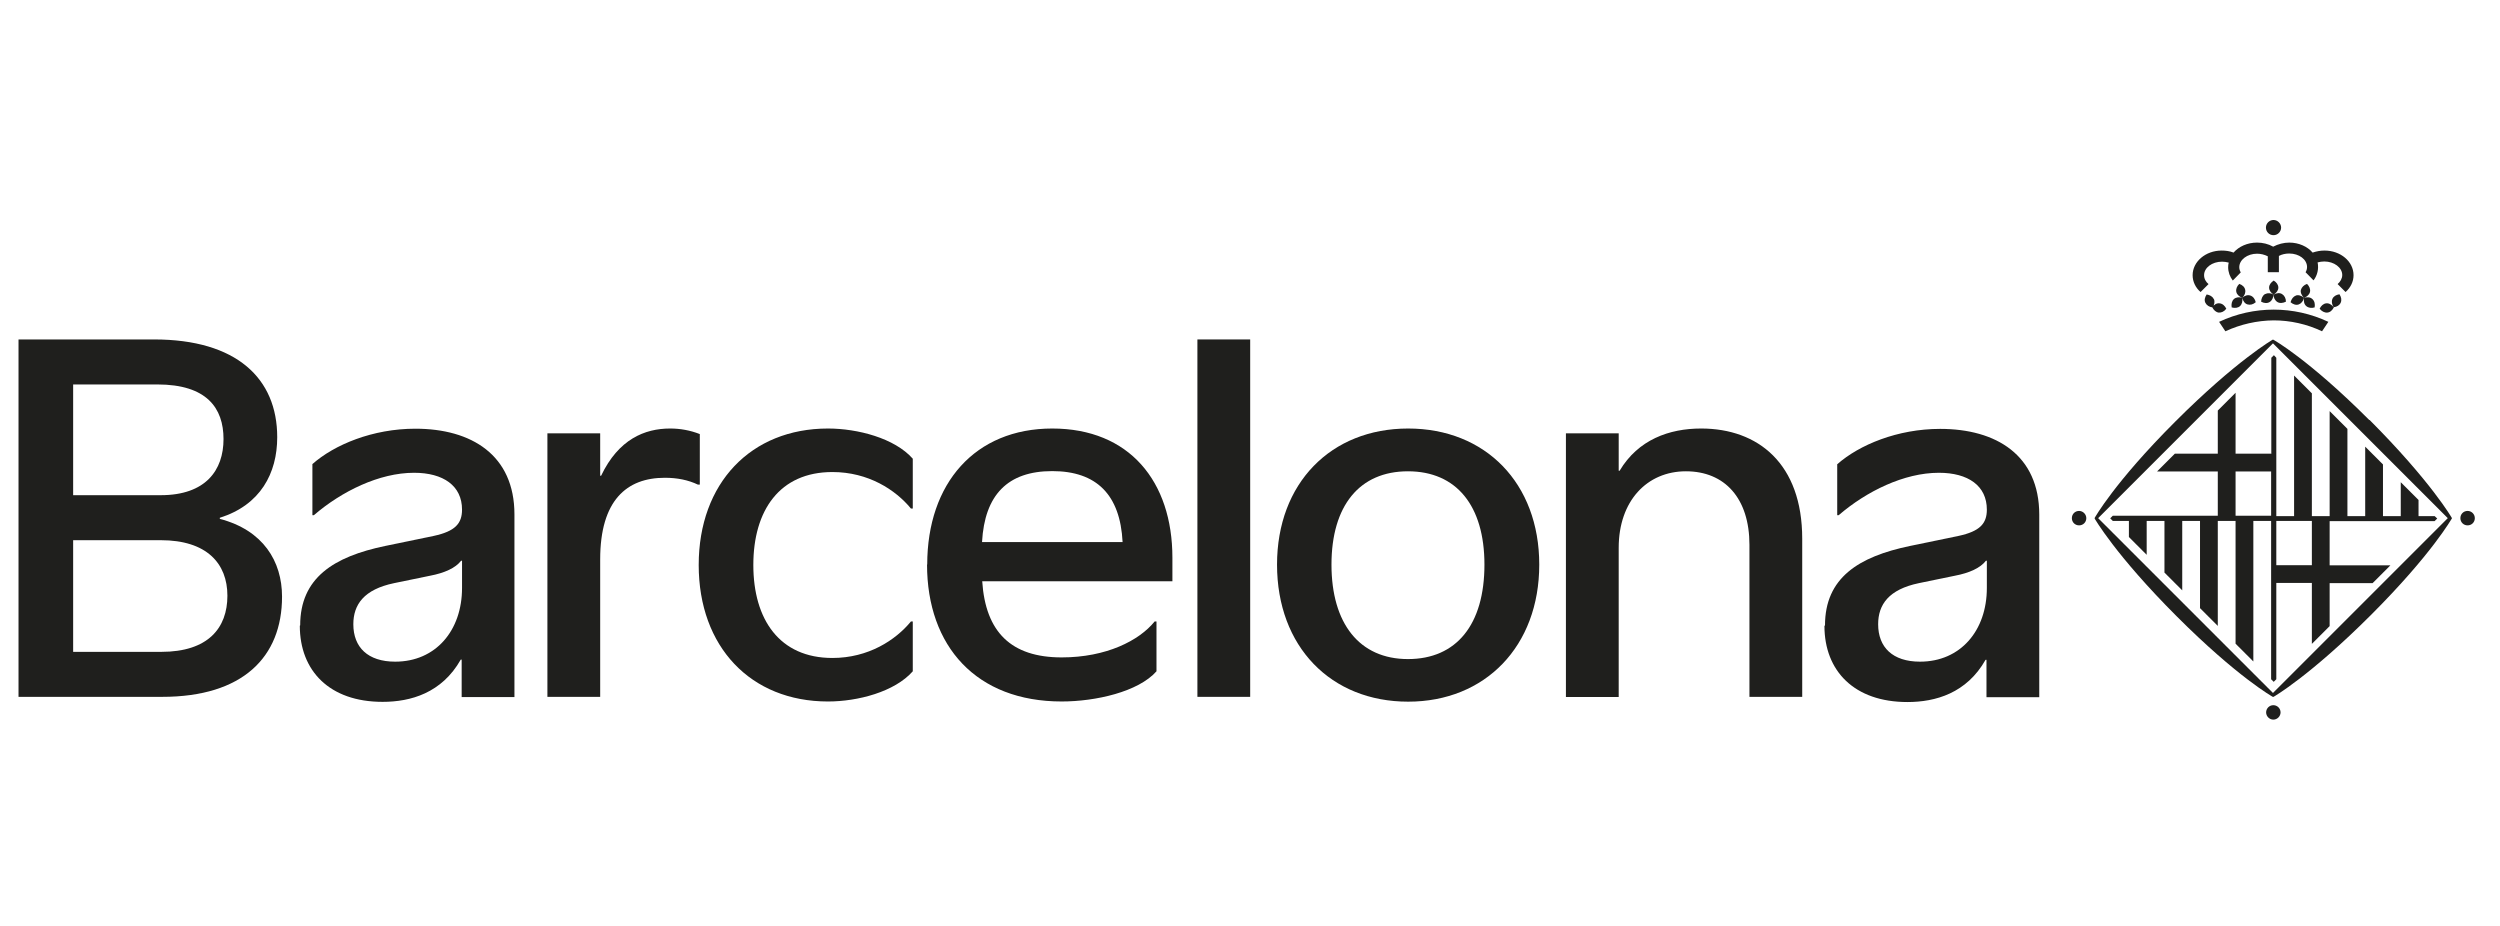<?xml version="1.0" encoding="UTF-8"?>
<svg id="Capa_1" data-name="Capa 1" xmlns="http://www.w3.org/2000/svg" viewBox="0 0 135 50">
  <defs>
    <style>
      .cls-1 {
        fill: #1f1f1d;
      }
    </style>
  </defs>
  <path class="cls-1" d="M1,18.33h7.32c4.45,0,6.65,2.1,6.65,5.28,0,1.95-.91,3.66-3.1,4.35v.06c2.34,.61,3.36,2.29,3.36,4.2,0,3.26-2.12,5.41-6.47,5.41H1V18.33Zm7.68,8.41c2.43,0,3.39-1.35,3.39-3.03s-.91-2.95-3.57-2.95H3.95v5.98h4.73Zm.03,8.46c2.53,0,3.57-1.29,3.57-3.03s-1.11-3-3.6-3H3.95v6.03h4.76Z"/>
  <path class="cls-1" d="M16.21,33.77c0-2.56,1.8-3.71,4.6-4.29l2.61-.54c1.16-.25,1.53-.67,1.53-1.42,0-1.29-1.01-1.99-2.59-1.99-1.88,0-3.91,1-5.41,2.29h-.08v-2.76c1.19-1.05,3.26-1.91,5.56-1.91,3.03,0,5.35,1.42,5.35,4.63v9.86h-2.85v-2.02h-.05c-1.02,1.8-2.7,2.28-4.22,2.28-2.87,0-4.47-1.68-4.47-4.11Zm8.74-2.02v-1.47h-.05c-.3,.39-.89,.66-1.68,.81l-1.94,.4c-1.63,.34-2.2,1.16-2.2,2.22,0,1.24,.78,2.02,2.26,2.02,2.19,0,3.61-1.68,3.61-3.98Z"/>
  <path class="cls-1" d="M29.56,23.4h2.85v2.29h.05c.94-1.97,2.35-2.55,3.73-2.55,.55,0,1.09,.1,1.6,.3v2.73h-.1c-.53-.25-1.11-.37-1.79-.37-2.06,0-3.49,1.22-3.49,4.41v7.42h-2.85v-14.23Z"/>
  <path class="cls-1" d="M37.73,30.51c0-4.42,2.82-7.37,6.98-7.37,1.6,0,3.6,.52,4.58,1.63v2.69h-.1c-.83-1.01-2.3-1.97-4.24-1.97-2.85,0-4.27,2.07-4.27,5.02s1.42,5.02,4.27,5.02c1.94,0,3.41-.96,4.24-1.97h.1v2.69c-.98,1.11-2.97,1.63-4.58,1.63-4.17,0-6.98-2.95-6.98-7.37Z"/>
  <path class="cls-1" d="M50.07,30.49c0-4.4,2.59-7.35,6.75-7.35s6.49,2.85,6.49,6.98v1.27h-10.27c.18,2.74,1.56,4.11,4.29,4.11,2.41,0,4.19-.91,5.02-1.94h.1v2.69c-.98,1.11-3.29,1.63-5.12,1.63-4.6,0-7.27-2.97-7.27-7.4Zm10.55-1.22c-.13-2.55-1.4-3.83-3.8-3.83s-3.65,1.28-3.79,3.83h7.59Z"/>
  <path class="cls-1" d="M64.66,18.33h2.85v19.3h-2.85V18.33Z"/>
  <path class="cls-1" d="M68.96,30.49c0-4.4,2.91-7.35,7.08-7.35s7.08,2.95,7.08,7.35-2.91,7.4-7.08,7.4-7.08-2.97-7.08-7.4Zm11.2,0c0-3.18-1.51-5.04-4.13-5.04s-4.13,1.86-4.13,5.04,1.51,5.1,4.13,5.1,4.13-1.86,4.13-5.1h0Z"/>
  <path class="cls-1" d="M84.56,23.4h2.85v2.02h.05c1-1.68,2.68-2.28,4.4-2.28,3.08,0,5.46,1.9,5.46,5.95v8.54h-2.85v-8.21c0-2.51-1.33-3.97-3.43-3.97s-3.63,1.6-3.63,4.13v8.06h-2.85v-14.23Z"/>
  <path class="cls-1" d="M98.55,33.77c0-2.56,1.8-3.71,4.6-4.29l2.61-.54c1.16-.25,1.53-.67,1.53-1.42,0-1.29-1.01-1.99-2.59-1.99-1.88,0-3.91,1-5.41,2.29h-.08v-2.75c1.19-1.05,3.26-1.91,5.56-1.91,3.03,0,5.35,1.42,5.35,4.63v9.86h-2.85v-2.02h-.05c-1.02,1.8-2.7,2.28-4.22,2.28-2.87,0-4.48-1.68-4.48-4.11Zm8.74-2.02v-1.47h-.05c-.3,.39-.89,.66-1.68,.81l-1.94,.4c-1.63,.34-2.2,1.16-2.2,2.22,0,1.24,.78,2.02,2.26,2.02,2.19,0,3.61-1.68,3.61-3.98Z"/>
  <g id="Rodo">
    <path class="cls-1" d="M123.98,15.96c-.14,.05-.24,.18-.29,.36,.14,.12,.3,.17,.44,.12s.24-.18,.29-.35h0c-.03,.17,0,.34,.12,.44s.28,.12,.45,.07c.03-.18,0-.34-.12-.45s-.28-.12-.45-.07c.17-.06,.29-.18,.32-.32s-.03-.3-.16-.43c-.17,.06-.29,.18-.33,.32s.04,.3,.16,.43c-.14-.12-.3-.17-.44-.12m2.43,.38c.06-.14,.03-.3-.07-.45-.18,.03-.32,.11-.38,.25s-.03,.3,.07,.45c.18-.02,.32-.11,.38-.25m-.38,.25c-.11-.14-.26-.23-.41-.21s-.27,.13-.35,.29c.11,.14,.26,.22,.41,.21s.28-.12,.36-.29m-3.29,20.83l-9.44-9.44,9.44-9.44,9.44,9.44-9.44,9.44Zm5.2-14.74c-3.28-3.28-5.18-4.34-5.19-4.34h-.01s-.01,0-.01,0c0,0-1.96,1.12-5.28,4.44-3.28,3.28-4.34,5.19-4.34,5.19v.02s0,.01,0,.01c0,0,1.12,1.97,4.44,5.29,3.28,3.28,5.18,4.34,5.18,4.34h.02s.02,0,.02,0c0,0,1.96-1.12,5.28-4.44,3.28-3.28,4.34-5.19,4.35-5.19h0s0-.03,0-.03c0,0-1.12-1.96-4.44-5.29m-15.69,4.91c-.22,0-.39,.17-.39,.39s.17,.39,.39,.39c.22,0,.39-.17,.39-.39,0,0,0,0,0,0,0-.21-.18-.39-.39-.39m10.49,10.49c-.22,0-.39,.18-.39,.39s.18,.39,.39,.39,.39-.18,.39-.39h0c0-.22-.18-.39-.39-.39m10.49-10.49c-.22,0-.39,.17-.39,.39,0,.22,.17,.39,.39,.39,.22,0,.39-.17,.39-.39,0,0,0,0,0,0,0-.22-.18-.39-.39-.39m-13.98-12.24c-.16-.13-.25-.3-.25-.49,0-.4,.43-.73,.97-.73,.12,0,.24,.02,.36,.05-.02,.08-.03,.16-.03,.25,0,.26,.09,.51,.25,.72l.43-.44c-.05-.09-.08-.18-.08-.28,0-.4,.43-.73,.96-.73,.2,0,.4,.05,.58,.14v.86h.6v-.88c.17-.09,.36-.13,.56-.13,.53,0,.96,.32,.96,.73,0,.1-.03,.2-.08,.28l.43,.44c.21-.27,.29-.63,.22-.97,.12-.03,.24-.05,.36-.05,.53,0,.97,.33,.97,.73,0,.19-.1,.36-.25,.49l.43,.43c.27-.24,.43-.56,.43-.91,0-.74-.7-1.33-1.57-1.33-.22,0-.43,.04-.64,.11-.28-.33-.75-.54-1.26-.54-.3,0-.6,.08-.87,.22-.27-.15-.57-.22-.87-.22-.52,0-.98,.21-1.27,.54-.2-.08-.42-.11-.64-.11-.87,0-1.57,.6-1.57,1.33,0,.35,.16,.68,.43,.91l.43-.43Zm.54,1.53c.15,.01,.3-.06,.41-.21-.08-.16-.2-.27-.36-.29s-.3,.07-.4,.21c.08,.16,.2,.27,.35,.29m2.5-1c-.13,.08-.2,.23-.21,.41,.16,.09,.33,.1,.46,.02s.2-.23,.21-.41h0c0,.18,.08,.33,.21,.41s.3,.06,.46-.02c0-.18-.08-.33-.21-.41s-.29-.06-.45,.03c.15-.1,.25-.23,.25-.38s-.1-.29-.25-.38c-.15,.1-.25,.23-.25,.38s.1,.29,.25,.38c-.16-.09-.33-.1-.46-.03m.45-3.18c.23,0,.41-.19,.41-.41s-.19-.41-.41-.41c-.22,0-.41,.18-.41,.41,0,.23,.18,.41,.41,.41,0,0,0,0,0,0m-3.23,3.45c-.06-.14-.21-.22-.38-.25-.1,.15-.14,.31-.07,.45s.21,.23,.39,.25c.1-.15,.13-.31,.07-.45m1.08,0c-.11,.1-.15,.27-.12,.45,.17,.05,.34,.03,.45-.07s.15-.27,.12-.44c.05,.17,.14,.31,.29,.35s.3,0,.44-.12c-.04-.17-.14-.31-.29-.36s-.3,0-.44,.12c.13-.12,.19-.28,.16-.43s-.15-.26-.32-.32c-.13,.13-.19,.28-.16,.43s.16,.26,.32,.32c-.17-.05-.34-.03-.45,.07m2.14,1.15c.9,0,1.8,.2,2.62,.59l.34-.51c-1.87-.88-4.03-.88-5.9,0l.34,.51c.82-.38,1.71-.58,2.61-.59m.14,10.83h1.92v2.39h-1.92v-2.39Zm-.28-.28h-1.92v-2.39h1.92v2.39Zm0-3.35h-1.92v-3.29l-.96,.96v2.33h-2.32l-.96,.96h3.28v2.39h-5.67l-.14,.14,.14,.14h.87v.87l.96,.96v-1.83h.96v2.79l.96,.96v-3.75h.96v4.71l.96,.96v-5.67h.96v6.63l.96,.96v-7.59h.96v8.55l.14,.14,.14-.14v-5.2h1.92v3.29l.96-.96v-2.32h2.32l.96-.96h-3.28v-2.39h5.67l.14-.14-.14-.13h-.87v-.87l-.96-.96v1.83h-.96v-2.79l-.96-.96v3.75h-.96v-4.71l-.96-.96v5.67h-.96v-6.63l-.96-.96v7.59h-.96v-8.55l-.13-.14-.14,.14v5.2Z"/>
  </g>
</svg>